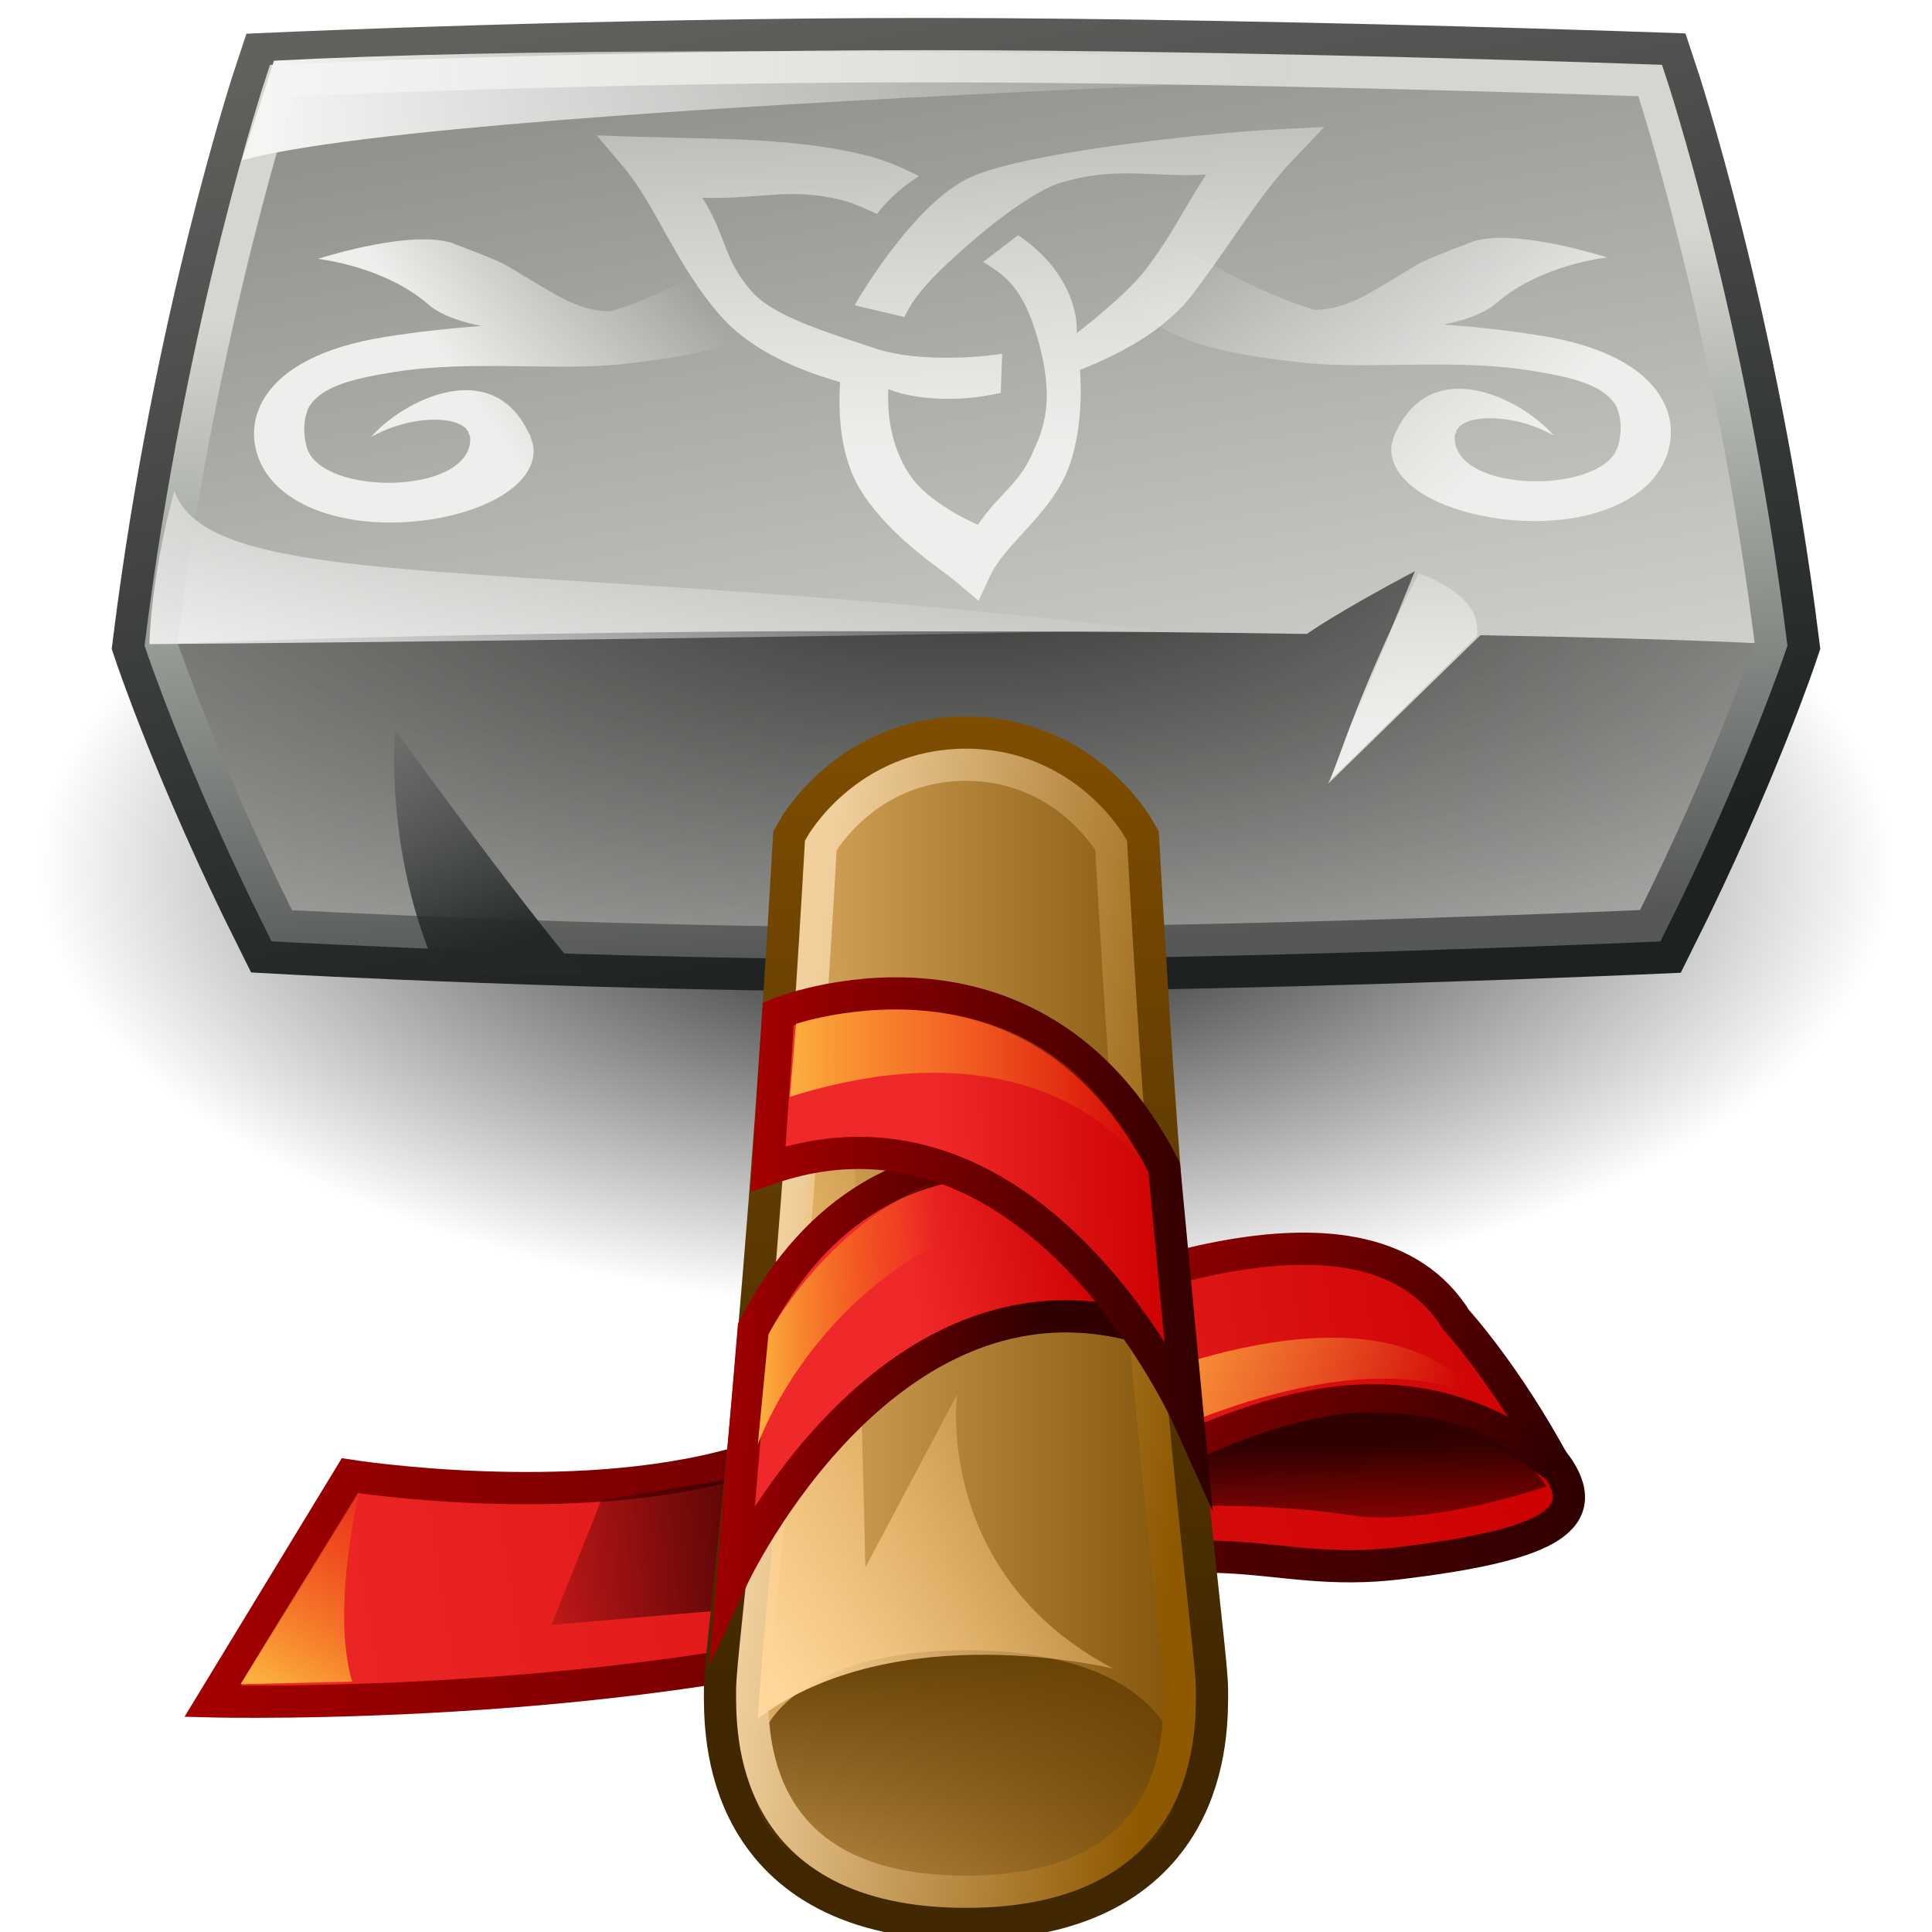 <?xml version="1.0" encoding="UTF-8" standalone="no"?>
<!-- Created with Inkscape (http://www.inkscape.org/) -->
<svg
   xmlns:dc="http://purl.org/dc/elements/1.1/"
   xmlns:cc="http://web.resource.org/cc/"
   xmlns:rdf="http://www.w3.org/1999/02/22-rdf-syntax-ns#"
   xmlns:svg="http://www.w3.org/2000/svg"
   xmlns="http://www.w3.org/2000/svg"
   xmlns:xlink="http://www.w3.org/1999/xlink"
   xmlns:sodipodi="http://inkscape.sourceforge.net/DTD/sodipodi-0.dtd"
   xmlns:inkscape="http://www.inkscape.org/namespaces/inkscape"
   width="48px"
   height="48px"
   id="svg1307"
   sodipodi:version="0.32"
   inkscape:version="0.43"
   sodipodi:docbase="/home/yh"
   sodipodi:docname="thunar_hammer.svg"
   inkscape:export-filename="thunar_hammer128x128.png"
   inkscape:export-xdpi="240"
   inkscape:export-ydpi="240">
  <defs
     id="defs1309">
    <linearGradient
       inkscape:collect="always"
       id="linearGradient3064">
      <stop
         style="stop-color:#555753;stop-opacity:1;"
         offset="0"
         id="stop3066" />
      <stop
         style="stop-color:#555753;stop-opacity:0;"
         offset="1"
         id="stop3068" />
    </linearGradient>
    <linearGradient
       inkscape:collect="always"
       id="linearGradient2998">
      <stop
         style="stop-color:#310000;stop-opacity:1;"
         offset="0"
         id="stop3000" />
      <stop
         style="stop-color:#310000;stop-opacity:0;"
         offset="1"
         id="stop3002" />
    </linearGradient>
    <linearGradient
       id="linearGradient2970">
      <stop
         style="stop-color:#fcaf3e;stop-opacity:1;"
         offset="0"
         id="stop2972" />
      <stop
         style="stop-color:#fcaf3e;stop-opacity:0;"
         offset="1"
         id="stop2974" />
    </linearGradient>
    <linearGradient
       id="linearGradient2950"
       inkscape:collect="always">
      <stop
         id="stop2952"
         offset="0"
         style="stop-color:#fcaf3e;stop-opacity:1" />
      <stop
         id="stop2954"
         offset="1"
         style="stop-color:#f57900;stop-opacity:0;" />
    </linearGradient>
    <linearGradient
       inkscape:collect="always"
       id="linearGradient2928">
      <stop
         style="stop-color:#a40000;stop-opacity:1;"
         offset="0"
         id="stop2930" />
      <stop
         style="stop-color:#300000;stop-opacity:1"
         offset="1"
         id="stop2932" />
    </linearGradient>
    <linearGradient
       inkscape:collect="always"
       id="linearGradient2908">
      <stop
         style="stop-color:#252829;stop-opacity:1;"
         offset="0"
         id="stop2910" />
      <stop
         style="stop-color:#252829;stop-opacity:0;"
         offset="1"
         id="stop2912" />
    </linearGradient>
    <linearGradient
       inkscape:collect="always"
       id="linearGradient2898">
      <stop
         style="stop-color:#f5f5f4;stop-opacity:1;"
         offset="0"
         id="stop2900" />
      <stop
         style="stop-color:#f5f5f4;stop-opacity:0;"
         offset="1"
         id="stop2902" />
    </linearGradient>
    <linearGradient
       inkscape:collect="always"
       id="linearGradient2888">
      <stop
         style="stop-color:#ffd79a;stop-opacity:1"
         offset="0"
         id="stop2890" />
      <stop
         style="stop-color:#eeb660;stop-opacity:0;"
         offset="1"
         id="stop2892" />
    </linearGradient>
    <linearGradient
       id="linearGradient2836">
      <stop
         style="stop-color:#555753;stop-opacity:1"
         offset="0"
         id="stop2838" />
      <stop
         style="stop-color:#0e1011;stop-opacity:1"
         offset="1"
         id="stop2840" />
    </linearGradient>
    <linearGradient
       inkscape:collect="always"
       id="linearGradient2806">
      <stop
         style="stop-color:#ef2929;stop-opacity:1"
         offset="0"
         id="stop2808" />
      <stop
         style="stop-color:#cc0000;stop-opacity:1"
         offset="1"
         id="stop2810" />
    </linearGradient>
    <linearGradient
       inkscape:collect="always"
       id="linearGradient2415">
      <stop
         style="stop-color:#eeeeec;stop-opacity:1;"
         offset="0"
         id="stop2417" />
      <stop
         style="stop-color:#eeeeec;stop-opacity:0;"
         offset="1"
         id="stop2419" />
    </linearGradient>
    <linearGradient
       inkscape:collect="always"
       id="linearGradient2551">
      <stop
         style="stop-color:#5f3a00;stop-opacity:1;"
         offset="0"
         id="stop2553" />
      <stop
         style="stop-color:#5f3a00;stop-opacity:0;"
         offset="1"
         id="stop2555" />
    </linearGradient>
    <linearGradient
       inkscape:collect="always"
       id="linearGradient2531">
      <stop
         style="stop-color:#f1d09e;stop-opacity:1"
         offset="0"
         id="stop2533" />
      <stop
         style="stop-color:#8f5902;stop-opacity:1"
         offset="1"
         id="stop2535" />
    </linearGradient>
    <linearGradient
       inkscape:collect="always"
       id="linearGradient2521">
      <stop
         style="stop-color:#7f4e01;stop-opacity:1"
         offset="0"
         id="stop2523" />
      <stop
         style="stop-color:#402700;stop-opacity:1"
         offset="1"
         id="stop2525" />
    </linearGradient>
    <linearGradient
       inkscape:collect="always"
       id="linearGradient2505">
      <stop
         style="stop-color:#e9b96e;stop-opacity:1;"
         offset="0"
         id="stop2507" />
      <stop
         style="stop-color:#774a01;stop-opacity:1"
         offset="1"
         id="stop2509" />
    </linearGradient>
    <linearGradient
       inkscape:collect="always"
       id="linearGradient2466">
      <stop
         style="stop-color:#eeeeec;stop-opacity:1;"
         offset="0"
         id="stop2468" />
      <stop
         style="stop-color:#eeeeec;stop-opacity:0;"
         offset="1"
         id="stop2470" />
    </linearGradient>
    <linearGradient
       inkscape:collect="always"
       id="linearGradient2440">
      <stop
         style="stop-color:#60625e;stop-opacity:1"
         offset="0"
         id="stop2442" />
      <stop
         style="stop-color:#1d2122;stop-opacity:1"
         offset="1"
         id="stop2444" />
    </linearGradient>
    <linearGradient
       inkscape:collect="always"
       id="linearGradient2432">
      <stop
         style="stop-color:#eeeeec;stop-opacity:1;"
         offset="0"
         id="stop2434" />
      <stop
         style="stop-color:#eeeeec;stop-opacity:0;"
         offset="1"
         id="stop2436" />
    </linearGradient>
    <linearGradient
       inkscape:collect="always"
       id="linearGradient2416">
      <stop
         style="stop-color:#30312f;stop-opacity:1"
         offset="0"
         id="stop2418" />
      <stop
         style="stop-color:#555753;stop-opacity:0;"
         offset="1"
         id="stop2420" />
    </linearGradient>
    <linearGradient
       inkscape:collect="always"
       id="linearGradient2404">
      <stop
         style="stop-color:#d3d7cf;stop-opacity:1;"
         offset="0"
         id="stop2406" />
      <stop
         style="stop-color:#555856;stop-opacity:1"
         offset="1"
         id="stop2408" />
    </linearGradient>
    <linearGradient
       id="linearGradient2396">
      <stop
         style="stop-color:#e1e2df;stop-opacity:1;"
         offset="0"
         id="stop2398" />
      <stop
         style="stop-color:#888a85;stop-opacity:1"
         offset="1"
         id="stop2400" />
    </linearGradient>
    <linearGradient
       inkscape:collect="always"
       xlink:href="#linearGradient2466"
       id="linearGradient2472"
       x1="19.75"
       y1="14.33"
       x2="17.125"
       y2="5.455"
       gradientUnits="userSpaceOnUse" />
    <linearGradient
       inkscape:collect="always"
       xlink:href="#linearGradient2415"
       id="linearGradient2421"
       x1="84.868"
       y1="184"
       x2="241.798"
       y2="184"
       gradientUnits="userSpaceOnUse" />
    <linearGradient
       inkscape:collect="always"
       xlink:href="#linearGradient2415"
       id="linearGradient2492"
       gradientUnits="userSpaceOnUse"
       gradientTransform="matrix(-0.995,-1.247998e-2,-5.847668e-2,0.872,48.686,0.18)"
       x1="12.255"
       y1="14.821"
       x2="20.264"
       y2="8.149" />
    <linearGradient
       inkscape:collect="always"
       xlink:href="#linearGradient2415"
       id="linearGradient2498"
       gradientUnits="userSpaceOnUse"
       x1="21.664"
       y1="-0.025"
       x2="29"
       y2="15.225"
       gradientTransform="translate(-0.176,0)" />
    <linearGradient
       inkscape:collect="always"
       xlink:href="#linearGradient2432"
       id="linearGradient2501"
       gradientUnits="userSpaceOnUse"
       x1="36.82"
       y1="18"
       x2="36.82"
       y2="11.375"
       gradientTransform="translate(-1,0)" />
    <linearGradient
       inkscape:collect="always"
       xlink:href="#linearGradient2404"
       id="linearGradient2504"
       gradientUnits="userSpaceOnUse"
       x1="18.996"
       y1="7.247"
       x2="20.007"
       y2="23.842"
       gradientTransform="translate(-1,0)" />
    <radialGradient
       inkscape:collect="always"
       xlink:href="#linearGradient2416"
       id="radialGradient2507"
       gradientUnits="userSpaceOnUse"
       gradientTransform="matrix(-2.238,2.205578e-16,-1.90858e-15,-1.01,79.939,-1.442)"
       cx="25"
       cy="-14.446"
       fx="25"
       fy="-14.446"
       r="20" />
    <linearGradient
       inkscape:collect="always"
       xlink:href="#linearGradient2396"
       id="linearGradient2510"
       gradientUnits="userSpaceOnUse"
       x1="31.117"
       y1="23.842"
       x2="26.548"
       y2="-1.775"
       gradientTransform="translate(-1,0)" />
    <linearGradient
       inkscape:collect="always"
       xlink:href="#linearGradient2440"
       id="linearGradient2513"
       gradientUnits="userSpaceOnUse"
       x1="22.675"
       y1="-1.304"
       x2="27.513"
       y2="23.544"
       gradientTransform="translate(-1,0)" />
    <linearGradient
       inkscape:collect="always"
       xlink:href="#linearGradient2521"
       id="linearGradient2522"
       gradientUnits="userSpaceOnUse"
       gradientTransform="matrix(0.902,0,0,1,1.456,0)"
       x1="32.4"
       y1="17.6"
       x2="32.4"
       y2="42.369" />
    <linearGradient
       inkscape:collect="always"
       xlink:href="#linearGradient2505"
       id="linearGradient2524"
       gradientUnits="userSpaceOnUse"
       gradientTransform="matrix(0.902,0,0,1,1.456,0)"
       x1="17.6"
       y1="48.4"
       x2="32.4"
       y2="48.4" />
    <linearGradient
       inkscape:collect="always"
       xlink:href="#linearGradient2551"
       id="linearGradient2526"
       gradientUnits="userSpaceOnUse"
       x1="24"
       y1="40"
       x2="24.923"
       y2="48.45" />
    <linearGradient
       inkscape:collect="always"
       xlink:href="#linearGradient2531"
       id="linearGradient2528"
       gradientUnits="userSpaceOnUse"
       x1="19.348"
       y1="31.764"
       x2="29.712"
       y2="33" />
    <linearGradient
       inkscape:collect="always"
       xlink:href="#linearGradient2415"
       id="linearGradient2532"
       gradientUnits="userSpaceOnUse"
       gradientTransform="matrix(0.995,-1.247998e-2,5.847668e-2,0.872,-0.863,0.217)"
       x1="12.9"
       y1="12.908"
       x2="18.573"
       y2="9.713" />
    <linearGradient
       inkscape:collect="always"
       xlink:href="#linearGradient2415"
       id="linearGradient2562"
       gradientUnits="userSpaceOnUse"
       gradientTransform="matrix(0.999,-5.07831e-2,-5.38331e-2,-0.942,0.319,18.184)"
       x1="23.906"
       y1="6.047"
       x2="24.746"
       y2="21.636" />
    <linearGradient
       inkscape:collect="always"
       xlink:href="#linearGradient2806"
       id="linearGradient2812"
       x1="23.277"
       y1="32.055"
       x2="29.111"
       y2="31.967"
       gradientUnits="userSpaceOnUse" />
    <linearGradient
       inkscape:collect="always"
       xlink:href="#linearGradient2806"
       id="linearGradient2820"
       x1="22.668"
       y1="32.237"
       x2="27.389"
       y2="31.441"
       gradientUnits="userSpaceOnUse" />
    <linearGradient
       inkscape:collect="always"
       xlink:href="#linearGradient2928"
       id="linearGradient2848"
       x1="17.806"
       y1="34.004"
       x2="25.709"
       y2="34.579"
       gradientUnits="userSpaceOnUse" />
    <linearGradient
       inkscape:collect="always"
       xlink:href="#linearGradient2950"
       id="linearGradient2884"
       x1="18.827"
       y1="31.339"
       x2="23.335"
       y2="31.25"
       gradientUnits="userSpaceOnUse" />
    <linearGradient
       inkscape:collect="always"
       xlink:href="#linearGradient2888"
       id="linearGradient2894"
       x1="19.445"
       y1="42.078"
       x2="29.433"
       y2="34.035"
       gradientUnits="userSpaceOnUse" />
    <linearGradient
       inkscape:collect="always"
       xlink:href="#linearGradient2898"
       id="linearGradient2904"
       x1="4.773"
       y1="17.55"
       x2="7.867"
       y2="8.093"
       gradientUnits="userSpaceOnUse" />
    <linearGradient
       inkscape:collect="always"
       xlink:href="#linearGradient2908"
       id="linearGradient2914"
       x1="11.358"
       y1="23.826"
       x2="9.369"
       y2="17.771"
       gradientUnits="userSpaceOnUse" />
    <linearGradient
       inkscape:collect="always"
       xlink:href="#linearGradient2928"
       id="linearGradient2934"
       x1="18.681"
       y1="29.934"
       x2="29.907"
       y2="29.934"
       gradientUnits="userSpaceOnUse" />
    <linearGradient
       inkscape:collect="always"
       xlink:href="#linearGradient2950"
       id="linearGradient2948"
       x1="19.625"
       y1="27.072"
       x2="28.5"
       y2="27.072"
       gradientUnits="userSpaceOnUse" />
    <linearGradient
       inkscape:collect="always"
       xlink:href="#linearGradient2928"
       id="linearGradient2964"
       x1="30.038"
       y1="32.262"
       x2="41.213"
       y2="39.525"
       gradientUnits="userSpaceOnUse"
       gradientTransform="matrix(0.988,-0.157,0.157,0.988,-8.478,4.338)" />
    <linearGradient
       inkscape:collect="always"
       xlink:href="#linearGradient2806"
       id="linearGradient2976"
       x1="7.225"
       y1="37.761"
       x2="42.109"
       y2="37.761"
       gradientUnits="userSpaceOnUse"
       gradientTransform="matrix(0.988,-0.157,0.157,0.988,-8.478,4.338)" />
    <linearGradient
       inkscape:collect="always"
       xlink:href="#linearGradient2806"
       id="linearGradient2978"
       x1="25.413"
       y1="35.894"
       x2="41.9"
       y2="35.894"
       gradientUnits="userSpaceOnUse"
       gradientTransform="matrix(0.988,-0.157,0.157,0.988,-8.478,4.338)" />
    <linearGradient
       inkscape:collect="always"
       xlink:href="#linearGradient2928"
       id="linearGradient2986"
       x1="7.225"
       y1="37.761"
       x2="42.109"
       y2="37.761"
       gradientUnits="userSpaceOnUse"
       gradientTransform="matrix(0.988,-0.157,0.157,0.988,-8.478,4.338)" />
    <linearGradient
       inkscape:collect="always"
       xlink:href="#linearGradient2998"
       id="linearGradient3004"
       x1="36.125"
       y1="37.699"
       x2="35.656"
       y2="41.324"
       gradientUnits="userSpaceOnUse"
       gradientTransform="matrix(0.988,-0.157,0.157,0.988,-8.478,4.338)" />
    <linearGradient
       inkscape:collect="always"
       xlink:href="#linearGradient2998"
       id="linearGradient3014"
       x1="20.375"
       y1="38.406"
       x2="11.562"
       y2="37.719"
       gradientUnits="userSpaceOnUse"
       gradientTransform="matrix(0.988,-0.157,0.157,0.988,-5.65,3.896)" />
    <linearGradient
       inkscape:collect="always"
       xlink:href="#linearGradient2970"
       id="linearGradient3032"
       x1="32.878"
       y1="31.905"
       x2="39.863"
       y2="36.03"
       gradientUnits="userSpaceOnUse"
       gradientTransform="matrix(0.988,-0.157,0.157,0.988,-8.478,4.338)" />
    <linearGradient
       inkscape:collect="always"
       xlink:href="#linearGradient2950"
       id="linearGradient3042"
       x1="9.375"
       y1="39.688"
       x2="13.312"
       y2="35"
       gradientUnits="userSpaceOnUse"
       gradientTransform="matrix(0.988,-0.157,0.157,0.988,-8.478,4.338)" />
    <linearGradient
       inkscape:collect="always"
       xlink:href="#linearGradient2898"
       id="linearGradient3052"
       x1="6.541"
       y1="2.197"
       x2="32.085"
       y2="2.197"
       gradientUnits="userSpaceOnUse" />
    <radialGradient
       inkscape:collect="always"
       xlink:href="#linearGradient3064"
       id="radialGradient3070"
       cx="23.6"
       cy="27.317"
       fx="23.6"
       fy="27.317"
       r="19.18"
       gradientTransform="matrix(1,0,0,0.728,0,7.427)"
       gradientUnits="userSpaceOnUse" />
    <radialGradient
       inkscape:collect="always"
       xlink:href="#linearGradient4750"
       id="radialGradient1552"
       gradientUnits="userSpaceOnUse"
       gradientTransform="scale(1.037,0.964)"
       cx="18.634"
       cy="17.486"
       fx="18.934"
       fy="17.81"
       r="40.693" />
    <radialGradient
       inkscape:collect="always"
       xlink:href="#linearGradient4750"
       id="radialGradient1544"
       gradientUnits="userSpaceOnUse"
       gradientTransform="scale(1.037,0.964)"
       cx="18.634"
       cy="17.486"
       fx="18.934"
       fy="17.81"
       r="40.693" />
    <radialGradient
       inkscape:collect="always"
       xlink:href="#linearGradient4750"
       id="radialGradient1542"
       gradientUnits="userSpaceOnUse"
       gradientTransform="scale(1.037,0.964)"
       cx="18.634"
       cy="17.486"
       fx="18.934"
       fy="17.81"
       r="40.693" />
    <radialGradient
       inkscape:collect="always"
       xlink:href="#linearGradient4750"
       id="radialGradient1540"
       gradientUnits="userSpaceOnUse"
       gradientTransform="scale(1.037,0.964)"
       cx="18.634"
       cy="17.486"
       fx="18.934"
       fy="17.81"
       r="40.693" />
    <radialGradient
       inkscape:collect="always"
       xlink:href="#linearGradient4750"
       id="radialGradient1538"
       gradientUnits="userSpaceOnUse"
       gradientTransform="scale(1.037,0.964)"
       cx="18.634"
       cy="17.486"
       fx="18.934"
       fy="17.81"
       r="40.693" />
    <radialGradient
       inkscape:collect="always"
       xlink:href="#linearGradient4750"
       id="radialGradient1536"
       gradientUnits="userSpaceOnUse"
       gradientTransform="scale(1.037,0.964)"
       cx="18.634"
       cy="17.486"
       fx="18.934"
       fy="17.81"
       r="40.693" />
    <radialGradient
       inkscape:collect="always"
       xlink:href="#linearGradient4750"
       id="radialGradient1534"
       gradientUnits="userSpaceOnUse"
       gradientTransform="scale(1.037,0.964)"
       cx="18.634"
       cy="17.486"
       fx="18.934"
       fy="17.81"
       r="40.693" />
    <radialGradient
       inkscape:collect="always"
       xlink:href="#linearGradient4750"
       id="radialGradient1532"
       gradientUnits="userSpaceOnUse"
       gradientTransform="scale(1.037,0.964)"
       cx="18.634"
       cy="17.486"
       fx="18.934"
       fy="17.81"
       r="40.693" />
    <radialGradient
       inkscape:collect="always"
       xlink:href="#linearGradient4750"
       id="radialGradient1530"
       gradientUnits="userSpaceOnUse"
       gradientTransform="scale(1.037,0.964)"
       cx="18.634"
       cy="17.486"
       fx="18.934"
       fy="17.81"
       r="40.693" />
    <radialGradient
       inkscape:collect="always"
       xlink:href="#linearGradient4750"
       id="radialGradient1528"
       gradientUnits="userSpaceOnUse"
       gradientTransform="scale(1.037,0.964)"
       cx="18.634"
       cy="17.486"
       fx="18.934"
       fy="17.81"
       r="40.693" />
    <radialGradient
       inkscape:collect="always"
       xlink:href="#linearGradient4750"
       id="radialGradient1526"
       gradientUnits="userSpaceOnUse"
       gradientTransform="scale(1.037,0.964)"
       cx="18.634"
       cy="17.486"
       fx="18.934"
       fy="17.81"
       r="40.693" />
    <radialGradient
       inkscape:collect="always"
       xlink:href="#linearGradient4750"
       id="radialGradient1524"
       gradientUnits="userSpaceOnUse"
       gradientTransform="scale(1.037,0.964)"
       cx="18.634"
       cy="17.486"
       fx="18.934"
       fy="17.81"
       r="40.693" />
    <radialGradient
       inkscape:collect="always"
       xlink:href="#linearGradient4750"
       id="radialGradient1516"
       gradientUnits="userSpaceOnUse"
       gradientTransform="scale(1.037,0.964)"
       cx="18.634"
       cy="17.486"
       fx="18.934"
       fy="17.81"
       r="40.693" />
    <radialGradient
       inkscape:collect="always"
       xlink:href="#linearGradient4750"
       id="radialGradient1508"
       gradientUnits="userSpaceOnUse"
       gradientTransform="scale(1.037,0.964)"
       cx="18.634"
       cy="17.486"
       fx="18.934"
       fy="17.81"
       r="40.693" />
    <radialGradient
       inkscape:collect="always"
       xlink:href="#linearGradient4750"
       id="radialGradient1500"
       gradientUnits="userSpaceOnUse"
       gradientTransform="scale(1.037,0.964)"
       cx="18.634"
       cy="17.486"
       fx="18.934"
       fy="17.81"
       r="40.693" />
    <radialGradient
       inkscape:collect="always"
       xlink:href="#linearGradient4750"
       id="radialGradient1492"
       gradientUnits="userSpaceOnUse"
       gradientTransform="scale(1.037,0.964)"
       cx="18.634"
       cy="17.486"
       fx="18.934"
       fy="17.81"
       r="40.693" />
    <radialGradient
       inkscape:collect="always"
       xlink:href="#linearGradient4750"
       id="radialGradient1484"
       gradientUnits="userSpaceOnUse"
       gradientTransform="scale(1.037,0.964)"
       cx="18.634"
       cy="17.486"
       fx="18.934"
       fy="17.81"
       r="40.693" />
    <radialGradient
       inkscape:collect="always"
       xlink:href="#linearGradient4750"
       id="radialGradient1476"
       gradientUnits="userSpaceOnUse"
       gradientTransform="scale(1.037,0.964)"
       cx="18.634"
       cy="17.486"
       fx="18.934"
       fy="17.81"
       r="40.693" />
    <radialGradient
       inkscape:collect="always"
       xlink:href="#linearGradient4750"
       id="radialGradient1468"
       gradientUnits="userSpaceOnUse"
       gradientTransform="scale(1.037,0.964)"
       cx="18.634"
       cy="17.486"
       fx="18.934"
       fy="17.81"
       r="40.693" />
    <radialGradient
       gradientUnits="userSpaceOnUse"
       r="40.693"
       fy="17.81"
       fx="18.934"
       cy="17.486"
       cx="18.634"
       gradientTransform="scale(1.037,0.964)"
       id="radialGradient4756"
       xlink:href="#linearGradient4750"
       inkscape:collect="always" />
    <radialGradient
       gradientUnits="userSpaceOnUse"
       r="32.665"
       fy="10.476"
       fx="11.827"
       cy="10.476"
       cx="11.827"
       gradientTransform="scale(1.18,0.848)"
       id="radialGradient4356"
       xlink:href="#linearGradient4350"
       inkscape:collect="always" />
    <radialGradient
       gradientUnits="userSpaceOnUse"
       r="43.527"
       fy="12.142"
       fx="15.601"
       cy="12.142"
       cx="15.601"
       gradientTransform="scale(1,1)"
       id="radialGradient4132"
       xlink:href="#linearGradient4126"
       inkscape:collect="always" />
    <radialGradient
       gradientUnits="userSpaceOnUse"
       r="12.289"
       fy="63.965"
       fx="15.116"
       cy="63.965"
       cx="15.116"
       gradientTransform="scale(1.644,0.608)"
       id="radialGradient4120"
       xlink:href="#linearGradient4114"
       inkscape:collect="always" />
    <radialGradient
       gradientUnits="userSpaceOnUse"
       r="29.993"
       fy="15.716"
       fx="18.248"
       cy="15.716"
       cx="18.248"
       gradientTransform="scale(1,1)"
       id="radialGradient3968"
       xlink:href="#linearGradient3962"
       inkscape:collect="always" />
    <linearGradient
       id="linearGradient3962">
      <stop
         id="stop3964"
         offset="0"
         style="stop-color:#d3e9ff;stop-opacity:1;" />
      <stop
         id="stop4134"
         offset="0.155"
         style="stop-color:#d3e9ff;stop-opacity:1;" />
      <stop
         id="stop4346"
         offset="0.75"
         style="stop-color:#4074ae;stop-opacity:1;" />
      <stop
         id="stop3966"
         offset="1"
         style="stop-color:#36486c;stop-opacity:1;" />
    </linearGradient>
    <linearGradient
       id="linearGradient4114"
       inkscape:collect="always">
      <stop
         id="stop4116"
         offset="0"
         style="stop-color:#000000;stop-opacity:1;" />
      <stop
         id="stop4118"
         offset="1"
         style="stop-color:#000000;stop-opacity:0;" />
    </linearGradient>
    <linearGradient
       id="linearGradient4126">
      <stop
         id="stop4128"
         offset="0"
         style="stop-color:#ffffff;stop-opacity:1;" />
      <stop
         id="stop4130"
         offset="1"
         style="stop-color:#ffffff;stop-opacity:0.165;" />
    </linearGradient>
    <linearGradient
       id="linearGradient4350"
       inkscape:collect="always">
      <stop
         id="stop4352"
         offset="0"
         style="stop-color:#ffffff;stop-opacity:1;" />
      <stop
         id="stop4354"
         offset="1"
         style="stop-color:#ffffff;stop-opacity:0;" />
    </linearGradient>
    <linearGradient
       id="linearGradient4750">
      <stop
         id="stop4752"
         offset="0"
         style="stop-color:#ffffff;stop-opacity:1;" />
      <stop
         id="stop4758"
         offset="0.379"
         style="stop-color:#fefefe;stop-opacity:1;" />
      <stop
         id="stop4754"
         offset="1"
         style="stop-color:#1d1d1d;stop-opacity:1;" />
    </linearGradient>
    <radialGradient
       inkscape:collect="always"
       xlink:href="#linearGradient4126"
       id="radialGradient3664"
       gradientUnits="userSpaceOnUse"
       gradientTransform="matrix(1,0,0,1,-95.207,-6.486)"
       cx="15.601"
       cy="12.142"
       fx="15.601"
       fy="12.142"
       r="43.527" />
    <radialGradient
       inkscape:collect="always"
       xlink:href="#linearGradient3962"
       id="radialGradient3750"
       gradientUnits="userSpaceOnUse"
       gradientTransform="matrix(1,0,0,1,-95.207,-6.486)"
       cx="18.248"
       cy="15.716"
       fx="18.248"
       fy="15.716"
       r="29.993" />
    <radialGradient
       inkscape:collect="always"
       xlink:href="#linearGradient4750"
       id="radialGradient3753"
       gradientUnits="userSpaceOnUse"
       gradientTransform="scale(1.037,0.964)"
       cx="18.634"
       cy="17.486"
       fx="18.934"
       fy="17.81"
       r="40.693" />
    <radialGradient
       inkscape:collect="always"
       xlink:href="#linearGradient4750"
       id="radialGradient3755"
       gradientUnits="userSpaceOnUse"
       gradientTransform="scale(1.037,0.964)"
       cx="18.634"
       cy="17.486"
       fx="18.934"
       fy="17.81"
       r="40.693" />
    <radialGradient
       inkscape:collect="always"
       xlink:href="#linearGradient4750"
       id="radialGradient3757"
       gradientUnits="userSpaceOnUse"
       gradientTransform="scale(1.037,0.964)"
       cx="18.634"
       cy="17.486"
       fx="18.934"
       fy="17.81"
       r="40.693" />
    <radialGradient
       inkscape:collect="always"
       xlink:href="#linearGradient4750"
       id="radialGradient3759"
       gradientUnits="userSpaceOnUse"
       gradientTransform="scale(1.037,0.964)"
       cx="18.634"
       cy="17.486"
       fx="18.934"
       fy="17.81"
       r="40.693" />
    <radialGradient
       inkscape:collect="always"
       xlink:href="#linearGradient4750"
       id="radialGradient3761"
       gradientUnits="userSpaceOnUse"
       gradientTransform="scale(1.037,0.964)"
       cx="18.634"
       cy="17.486"
       fx="18.934"
       fy="17.81"
       r="40.693" />
    <radialGradient
       inkscape:collect="always"
       xlink:href="#linearGradient4750"
       id="radialGradient3763"
       gradientUnits="userSpaceOnUse"
       gradientTransform="scale(1.037,0.964)"
       cx="18.634"
       cy="17.486"
       fx="18.934"
       fy="17.81"
       r="40.693" />
    <radialGradient
       inkscape:collect="always"
       xlink:href="#linearGradient4750"
       id="radialGradient3765"
       gradientUnits="userSpaceOnUse"
       gradientTransform="scale(1.037,0.964)"
       cx="18.634"
       cy="17.486"
       fx="18.934"
       fy="17.81"
       r="40.693" />
    <radialGradient
       inkscape:collect="always"
       xlink:href="#linearGradient4750"
       id="radialGradient3767"
       gradientUnits="userSpaceOnUse"
       gradientTransform="scale(1.037,0.964)"
       cx="18.634"
       cy="17.486"
       fx="18.934"
       fy="17.81"
       r="40.693" />
    <radialGradient
       inkscape:collect="always"
       xlink:href="#linearGradient4750"
       id="radialGradient3769"
       gradientUnits="userSpaceOnUse"
       gradientTransform="scale(1.037,0.964)"
       cx="18.634"
       cy="17.486"
       fx="18.934"
       fy="17.81"
       r="40.693" />
    <radialGradient
       inkscape:collect="always"
       xlink:href="#linearGradient4750"
       id="radialGradient3771"
       gradientUnits="userSpaceOnUse"
       gradientTransform="scale(1.037,0.964)"
       cx="18.634"
       cy="17.486"
       fx="18.934"
       fy="17.81"
       r="40.693" />
    <radialGradient
       inkscape:collect="always"
       xlink:href="#linearGradient4750"
       id="radialGradient3773"
       gradientUnits="userSpaceOnUse"
       gradientTransform="scale(1.037,0.964)"
       cx="18.634"
       cy="17.486"
       fx="18.934"
       fy="17.81"
       r="40.693" />
    <radialGradient
       inkscape:collect="always"
       xlink:href="#linearGradient4750"
       id="radialGradient3775"
       gradientUnits="userSpaceOnUse"
       gradientTransform="scale(1.037,0.964)"
       cx="18.634"
       cy="17.486"
       fx="18.934"
       fy="17.81"
       r="40.693" />
    <radialGradient
       inkscape:collect="always"
       xlink:href="#linearGradient4750"
       id="radialGradient3777"
       gradientUnits="userSpaceOnUse"
       gradientTransform="scale(1.037,0.964)"
       cx="18.634"
       cy="17.486"
       fx="18.934"
       fy="17.81"
       r="40.693" />
    <radialGradient
       inkscape:collect="always"
       xlink:href="#linearGradient4750"
       id="radialGradient3779"
       gradientUnits="userSpaceOnUse"
       gradientTransform="scale(1.037,0.964)"
       cx="18.634"
       cy="17.486"
       fx="18.934"
       fy="17.81"
       r="40.693" />
    <radialGradient
       inkscape:collect="always"
       xlink:href="#linearGradient4114"
       id="radialGradient3861"
       gradientUnits="userSpaceOnUse"
       gradientTransform="scale(1.644,0.608)"
       cx="15.116"
       cy="63.965"
       fx="15.116"
       fy="63.965"
       r="12.289" />
  </defs>
  <sodipodi:namedview
     id="base"
     pagecolor="#ffffff"
     bordercolor="#666666"
     borderopacity="1.0"
     inkscape:pageopacity="0.0"
     inkscape:pageshadow="2"
     inkscape:zoom="8"
     inkscape:cx="27.652521"
     inkscape:cy="27.682267"
     inkscape:current-layer="layer1"
     showgrid="false"
     inkscape:grid-bbox="true"
     inkscape:document-units="px"
     gridtolerance="0.5px"
     inkscape:grid-points="true"
     inkscape:window-width="1014"
     inkscape:window-height="688"
     inkscape:window-x="0"
     inkscape:window-y="49" />
  <g
     id="layer1"
     inkscape:label="Layer 1"
     inkscape:groupmode="layer">
    <path
       sodipodi:type="arc"
       style="fill:url(#radialGradient3861);fill-opacity:1;stroke:none;stroke-opacity:1"
       id="path4112"
       sodipodi:cx="24.849752"
       sodipodi:cy="38.908627"
       sodipodi:rx="20.203051"
       sodipodi:ry="7.4751287"
       d="M 45.053 38.909 A 20.203 7.475 0 1 1  4.647,38.909 A 20.203 7.475 0 1 1  45.053 38.909 z"
       transform="matrix(1.14,0,0,1.48,-4.329,-36.031)" />
    <path
       style="opacity:1;fill:url(#linearGradient2976);fill-opacity:1;fill-rule:evenodd;stroke:url(#linearGradient2986);stroke-width:0.8;stroke-linecap:butt;stroke-linejoin:miter;stroke-miterlimit:10;stroke-dasharray:none;stroke-dashoffset:0;stroke-opacity:1"
       d="M 8.695,36.664 C 8.695,36.664 14.161,37.526 18.28,36.363 C 22.398,35.201 35.984,32.761 35.984,32.761 L 38.731,36.5 C 39.574,37.821 38.275,38.408 34.799,38.835 C 31.323,39.262 30.324,37.7 24.534,39.801 C 16.914,42.566 5.285,42.27 5.285,42.27 L 8.695,36.664 z "
       id="path2968"
       sodipodi:nodetypes="csccsscc" />
    <path
       style="opacity:1;fill:url(#linearGradient3014);fill-opacity:1;fill-rule:evenodd;stroke:none;stroke-width:0.8;stroke-linecap:butt;stroke-linejoin:miter;stroke-miterlimit:4;stroke-dasharray:none;stroke-dashoffset:0;stroke-opacity:1"
       d="M 14.938,37.269 L 13.703,40.368 L 17.739,40.024 L 18.003,36.772 L 14.938,37.269 z "
       id="path3006"
       sodipodi:nodetypes="ccccc" />
    <path
       style="opacity:1;fill:url(#linearGradient2978);fill-opacity:1;fill-rule:evenodd;stroke:url(#linearGradient2964);stroke-width:0.8;stroke-linecap:butt;stroke-linejoin:miter;stroke-miterlimit:4;stroke-dasharray:none;stroke-dashoffset:0;stroke-opacity:1"
       d="M 23.936,33.414 C 27.369,31.918 33.964,29.222 36.179,32.793 C 36.179,32.793 37.422,34.145 38.659,36.448 C 33.285,32.209 28.091,37.245 23.157,38.854 L 23.936,33.414 z "
       id="path2956"
       sodipodi:nodetypes="ccccc" />
    <path
       sodipodi:nodetypes="csscccsccc"
       id="path2190"
       d="M 7,2 C 7,2 15,1.646 23,1.646 C 25.324,1.646 27.817,1.676 30.184,1.719 C 35.966,1.822 41,2 41,2 C 41,2 43,8 44,16 C 44,16 43,19 41,23 C 41,23 31,23.442 23,23.442 C 15,23.442 7,23 7,23 C 5,19 4,16 4,16 C 5,8 7,2 7,2 z "
       style="fill:none;fill-opacity:1;fill-rule:evenodd;stroke:url(#linearGradient2513);stroke-width:2.4;stroke-linecap:butt;stroke-linejoin:miter;stroke-miterlimit:100;stroke-dasharray:none;stroke-dashoffset:0;stroke-opacity:1" />
    <path
       style="fill:url(#linearGradient2510);fill-opacity:1;fill-rule:evenodd;stroke:none;stroke-width:0.8;stroke-linecap:butt;stroke-linejoin:miter;stroke-miterlimit:100;stroke-dasharray:none;stroke-dashoffset:0;stroke-opacity:1"
       d="M 7,2 C 7,2 15,1.646 23,1.646 C 31,1.646 41,2 41,2 C 41,2 43,8 44,16 C 44,16 43,19 41,23 C 41,23 31,23.442 23,23.442 C 15,23.442 7,23 7,23 C 5,19 4,16 4,16 C 5,8 7,2 7,2 z "
       id="path1315"
       sodipodi:nodetypes="cscccsccc" />
    <path
       style="fill:url(#radialGradient2507);fill-opacity:1;fill-rule:evenodd;stroke:none;stroke-width:2.4;stroke-linecap:butt;stroke-linejoin:miter;stroke-miterlimit:100;stroke-dasharray:none;stroke-dashoffset:0;stroke-opacity:1"
       d="M 18.531,15.688 C 9.354,15.76 4,16 4,16 L 7,23 C 7,23 23.853,23.619 41,23 L 44,16 C 44,16 42.05,15.877 36.781,15.781 L 33,19.469 L 35.153,14.19 C 33.153,15.252 32.47,15.75 32.47,15.75 C 29.667,15.708 27.795,15.688 24,15.688 C 22.047,15.688 20.231,15.674 18.531,15.688 z "
       id="path2414"
       sodipodi:nodetypes="cccccccccsc" />
    <path
       sodipodi:nodetypes="cscccsccc"
       id="path2412"
       d="M 7,2 C 7,2 15,1.646 23,1.646 C 31,1.646 41,2 41,2 C 41,2 43,8 44,16 C 44,16 43,19 41,23 C 41,23 31,23.442 23,23.442 C 15,23.442 7,23 7,23 C 5,19 4,16 4,16 C 5,8 7,2 7,2 z "
       style="fill:none;fill-opacity:1;fill-rule:evenodd;stroke:url(#linearGradient2504);stroke-width:0.8;stroke-linecap:butt;stroke-linejoin:miter;stroke-miterlimit:100;stroke-dasharray:none;stroke-dashoffset:0;stroke-opacity:1" />
    <path
       style="opacity:1;fill:url(#linearGradient3004);fill-opacity:1;fill-rule:evenodd;stroke:none;stroke-width:0.8;stroke-linecap:butt;stroke-linejoin:miter;stroke-miterlimit:4;stroke-dasharray:none;stroke-dashoffset:0;stroke-opacity:1"
       d="M 27.308,37.497 C 27.308,37.497 30.785,37.218 33.534,37.644 C 35.497,37.949 38.42,36.929 38.42,36.929 C 38.42,36.929 37.447,35.097 34.076,35.09 C 31.117,35.083 27.38,37.549 27.308,37.497 z "
       id="path2988"
       sodipodi:nodetypes="cscsc" />
    <path
       style="opacity:1;fill:url(#linearGradient3032);fill-opacity:1;fill-rule:evenodd;stroke:none;stroke-width:0.8;stroke-linecap:butt;stroke-linejoin:miter;stroke-miterlimit:4;stroke-dasharray:none;stroke-dashoffset:0;stroke-opacity:1"
       d="M 27.627,34.546 L 28.321,35.894 C 28.321,35.894 33.549,33.17 36.729,34.734 C 34.218,31.475 27.627,34.546 27.627,34.546 z "
       id="path3016"
       sodipodi:nodetypes="cccc" />
    <g
       id="g2515">
      <path
         style="opacity:1;fill:none;fill-opacity:1;fill-rule:evenodd;stroke:url(#linearGradient2522);stroke-width:2.4;stroke-linecap:butt;stroke-linejoin:miter;stroke-miterlimit:100;stroke-dasharray:none;stroke-dashoffset:0;stroke-opacity:1"
         d="M 20.393,21 C 20.393,21 21.52,19 24,19 C 26.48,19 27.607,21 27.607,21 C 28.396,35.125 29.312,41 29.312,42 C 29.312,43 29.411,47 24,47 C 18.589,47 18.688,43 18.688,42 C 18.688,41 19.604,34.75 20.393,21 z "
         id="path2529"
         sodipodi:nodetypes="czcszsc" />
      <path
         sodipodi:nodetypes="czcszsc"
         id="path2495"
         d="M 20.393,21 C 20.393,21 21.52,19 24,19 C 26.48,19 27.607,21 27.607,21 C 28.396,35.125 29.312,41 29.312,42 C 29.312,43 29.411,47 24,47 C 18.589,47 18.688,43 18.688,42 C 18.688,41 19.604,34.75 20.393,21 z "
         style="opacity:1;fill:url(#linearGradient2524);fill-opacity:1;fill-rule:evenodd;stroke:none;stroke-width:0.8;stroke-linecap:butt;stroke-linejoin:miter;stroke-miterlimit:100;stroke-dasharray:none;stroke-dashoffset:0;stroke-opacity:1" />
      <path
         sodipodi:nodetypes="czcsc"
         id="path2541"
         d="M 19,43 C 19,43 19.75,41 24,41 C 28.25,41 29,43 29,43 C 29,43 31,47 24,47 C 17,47 19,43 19,43 z "
         style="opacity:1;fill:url(#linearGradient2526);fill-opacity:1;fill-rule:evenodd;stroke:none;stroke-width:2.4;stroke-linecap:butt;stroke-linejoin:miter;stroke-miterlimit:100;stroke-dasharray:none;stroke-dashoffset:0;stroke-opacity:1" />
      <path
         style="opacity:1;fill:none;fill-opacity:1;fill-rule:evenodd;stroke:url(#linearGradient2528);stroke-width:0.8;stroke-linecap:butt;stroke-linejoin:miter;stroke-miterlimit:100;stroke-dasharray:none;stroke-dashoffset:0;stroke-opacity:1"
         d="M 20.393,21 C 20.393,21 21.52,19 24,19 C 26.48,19 27.607,21 27.607,21 C 28.396,35.125 29.312,41 29.312,42 C 29.312,43 29.411,47 24,47 C 18.589,47 18.688,43 18.688,42 C 18.688,41 19.604,34.75 20.393,21 z "
         id="path2539"
         sodipodi:nodetypes="czcszsc" />
    </g>
    <path
       style="fill:url(#linearGradient2501);fill-opacity:1;fill-rule:evenodd;stroke:none;stroke-width:2.4;stroke-linecap:butt;stroke-linejoin:miter;stroke-miterlimit:100;stroke-dasharray:none;stroke-dashoffset:0;stroke-opacity:1"
       d="M 33.062,19.375 C 33.062,19.375 34,16.562 35.25,14.25 C 35.25,14.25 36.875,14.75 36.688,15.812 L 33.062,19.375 z "
       id="path2430"
       sodipodi:nodetypes="cccc" />
    <path
       style="fill:url(#linearGradient2562);fill-opacity:1;fill-rule:evenodd;stroke:none;stroke-width:0.4;stroke-linecap:butt;stroke-linejoin:miter;stroke-opacity:1;stroke-miterlimit:4;stroke-dasharray:none"
       d="M 24.312,14.927 L 23.786,14.482 C 23.322,14.088 22.193,13.402 21.438,12.269 C 20.962,11.554 20.803,10.58 20.872,9.493 C 19.595,9.132 18.558,8.595 17.899,7.843 C 16.794,6.584 16.299,5.11 15.497,4.157 L 14.826,3.365 L 15.892,3.399 C 17.706,3.458 19.666,3.408 21.489,3.852 C 21.962,3.968 22.397,4.153 22.833,4.374 C 22.314,4.707 21.992,5.046 21.791,5.313 C 21.787,5.318 21.234,5.048 20.927,4.973 C 19.591,4.647 18.954,4.954 17.45,4.914 C 18.058,5.875 17.956,6.42 18.678,7.243 C 19.226,7.867 20.547,8.255 21.732,8.652 C 22.916,9.05 24.678,8.835 24.9,8.786 L 24.862,9.762 C 24.568,9.829 24.237,9.883 23.869,9.901 C 22.765,9.958 22.144,9.7 22.071,9.668 C 22.029,10.509 22.225,11.234 22.6,11.796 C 23.068,12.499 24.165,12.982 24.298,13.038 C 24.825,12.251 25.309,12.056 25.666,11.227 C 25.882,10.725 26.284,9.97 25.711,8.184 C 25.354,7.071 24.895,6.801 24.426,6.508 L 25.295,5.843 C 25.576,6.031 25.895,6.298 26.154,6.626 C 26.802,7.451 26.757,8.191 26.749,8.279 C 26.749,8.279 27.971,7.347 28.473,6.686 C 29.124,5.827 29.362,5.268 29.966,4.336 C 28.626,4.418 27.753,4.111 26.317,4.551 C 25.928,4.671 25.119,5.16 24.157,5.991 C 23.196,6.822 22.719,7.335 22.47,7.876 L 21.233,7.585 C 21.247,7.551 22.677,5.056 24.111,4.404 C 25.545,3.753 30.188,3.292 31.686,3.216 L 32.903,3.154 L 32.106,3.991 C 31.272,4.867 30.633,5.99 29.635,7.305 C 29.04,8.09 28.061,8.706 26.832,9.19 C 26.832,9.19 26.962,10.578 26.535,11.655 C 26.078,12.81 24.97,13.499 24.591,14.323 L 24.312,14.927 z "
       id="path1540"
       sodipodi:nodetypes="ccscscccscsscssccscscssccscscszscccccscscc" />
    <path
       id="path2461"
       d="M 26.619,3.884 C 27.894,5.518 31.074,7.245 32.65,7.695 C 32.678,7.702 32.717,7.689 32.744,7.696 C 32.75,7.695 32.768,7.696 32.775,7.696 C 33.173,7.673 33.585,7.535 34.081,7.249 C 35.534,6.41 34.943,6.634 36.529,6.026 C 36.545,6.019 36.575,6.005 36.593,5.999 C 37.588,5.686 39.579,6.288 39.928,6.395 C 39.59,6.437 38.166,6.668 37.174,7.533 C 37.168,7.539 37.148,7.555 37.142,7.56 C 37.135,7.565 37.115,7.582 37.109,7.587 C 36.819,7.805 36.373,7.963 35.863,8.062 C 36.632,8.118 37.433,8.203 38.272,8.338 C 39.838,8.588 40.807,9.132 41.252,9.847 C 41.698,10.562 41.551,11.437 40.951,12.024 C 39.208,13.729 34.547,12.854 34.566,11.154 C 34.567,11.125 34.57,11.074 34.573,11.045 C 34.579,11.008 34.604,10.946 34.614,10.909 C 34.625,10.871 34.638,10.811 34.654,10.773 C 34.66,10.758 34.681,10.734 34.689,10.719 C 35.614,8.765 37.855,9.943 38.603,10.823 C 37.799,10.351 36.678,10.26 36.286,10.575 C 36.278,10.582 36.26,10.596 36.253,10.602 C 36.243,10.612 36.226,10.645 36.218,10.656 C 36.215,10.66 36.187,10.679 36.185,10.683 C 36.183,10.687 36.185,10.706 36.183,10.71 C 36.181,10.715 36.183,10.733 36.181,10.738 C 36.177,10.751 36.15,10.778 36.147,10.792 C 36.146,10.796 36.146,10.814 36.145,10.819 C 36.144,10.824 36.143,10.841 36.143,10.846 C 36.143,10.851 36.141,10.868 36.141,10.873 C 36.14,12.278 39.885,12.296 40.206,11.061 C 40.284,10.761 40.279,10.503 40.226,10.298 C 40.22,10.276 40.208,10.236 40.2,10.216 C 40.193,10.195 40.184,10.153 40.175,10.133 C 40.169,10.121 40.154,10.091 40.147,10.079 C 39.832,9.541 38.983,9.36 38.027,9.207 C 36.068,8.893 33.975,9.2 32.252,8.998 C 29.644,8.693 28.492,8.333 27.065,6.507 L 26.619,3.884 z "
       style="fill:url(#linearGradient2492);fill-opacity:1;fill-rule:evenodd;stroke:none;stroke-width:0.4;stroke-linecap:butt;stroke-linejoin:miter;stroke-opacity:1;stroke-miterlimit:4;stroke-dasharray:none" />
    <path
       style="fill:url(#linearGradient2532);fill-opacity:1;fill-rule:evenodd;stroke:none;stroke-width:0.4;stroke-linecap:butt;stroke-linejoin:miter;stroke-opacity:1;stroke-miterlimit:4;stroke-dasharray:none"
       d="M 21.205,3.92 C 19.929,5.554 16.749,7.282 15.173,7.731 C 15.145,7.739 15.106,7.725 15.079,7.732 C 15.073,7.732 15.055,7.733 15.048,7.732 C 14.651,7.71 14.238,7.572 13.742,7.285 C 12.29,6.447 12.88,6.67 11.295,6.062 C 11.278,6.056 11.248,6.041 11.231,6.035 C 10.235,5.723 8.244,6.324 7.896,6.432 C 8.233,6.474 9.657,6.704 10.649,7.569 C 10.655,7.575 10.675,7.591 10.682,7.596 C 10.688,7.602 10.708,7.618 10.715,7.623 C 11.005,7.841 11.45,8 11.96,8.098 C 11.191,8.155 10.39,8.24 9.551,8.374 C 7.985,8.625 7.017,9.169 6.571,9.883 C 6.125,10.598 6.272,11.473 6.873,12.061 C 8.615,13.765 13.276,12.891 13.257,11.19 C 13.256,11.161 13.254,11.11 13.25,11.081 C 13.244,11.044 13.22,10.983 13.21,10.945 C 13.199,10.907 13.185,10.848 13.169,10.809 C 13.163,10.794 13.142,10.771 13.135,10.755 C 12.21,8.801 9.968,9.979 9.22,10.859 C 10.024,10.387 11.145,10.297 11.538,10.612 C 11.545,10.618 11.564,10.632 11.571,10.639 C 11.58,10.649 11.597,10.682 11.605,10.693 C 11.608,10.697 11.636,10.716 11.638,10.72 C 11.64,10.724 11.638,10.743 11.64,10.747 C 11.642,10.751 11.64,10.77 11.642,10.774 C 11.647,10.787 11.673,10.815 11.677,10.828 C 11.677,10.833 11.678,10.851 11.678,10.855 C 11.679,10.86 11.68,10.878 11.68,10.883 C 11.68,10.888 11.682,10.905 11.682,10.91 C 11.683,12.315 7.939,12.333 7.617,11.097 C 7.539,10.797 7.545,10.539 7.597,10.334 C 7.603,10.312 7.615,10.273 7.623,10.252 C 7.631,10.232 7.639,10.189 7.648,10.17 C 7.655,10.157 7.669,10.127 7.676,10.115 C 7.991,9.578 8.84,9.396 9.796,9.243 C 11.755,8.93 13.848,9.236 15.571,9.034 C 18.179,8.73 19.332,8.37 20.758,6.543 L 21.205,3.92 z "
       id="path2530" />
    <path
       sodipodi:nodetypes="csczczc"
       id="path2534"
       d="M 16.176,14.324 C 17.824,12 17.824,8 23.824,8 C 29.824,8 29.824,12 31.824,14 C 28.824,14 23.824,14 21.824,10 C 19.824,6 22.824,4 23.824,3 C 24.824,5 27.824,6 25.824,10 C 23.824,14 19.824,14 16.176,14.324 z "
       style="fill:none;fill-opacity:1;fill-rule:evenodd;stroke:url(#linearGradient2498);stroke-width:1px;stroke-linecap:butt;stroke-linejoin:miter;stroke-opacity:1;display:none"
       sodipodi:insensitive="true" />
    <path
       style="opacity:1;fill:url(#linearGradient3042);fill-opacity:1;fill-rule:evenodd;stroke:none;stroke-width:0.8;stroke-linecap:butt;stroke-linejoin:miter;stroke-miterlimit:4;stroke-dasharray:none;stroke-dashoffset:0;stroke-opacity:1"
       d="M 5.976,41.843 L 8.939,37.005 C 8.939,37.005 8.209,39.969 8.751,41.781 L 5.976,41.843 z "
       id="path3034"
       sodipodi:nodetypes="cccc" />
    <path
       style="opacity:1;fill:url(#linearGradient2894);fill-opacity:1.0;fill-rule:evenodd;stroke:none;stroke-width:0.8;stroke-linecap:butt;stroke-linejoin:miter;stroke-miterlimit:10;stroke-dasharray:none;stroke-dashoffset:0;stroke-opacity:1"
       d="M 18.827,42.697 C 22.263,40.122 27.666,41.459 27.666,41.459 C 23.197,39.116 23.776,34.653 23.776,34.653 L 21.502,38.939 L 21.036,20.688 C 21.036,20.688 19.103,38.2 18.827,42.697 z "
       id="path2886"
       sodipodi:nodetypes="cccccc" />
    <path
       sodipodi:nodetypes="ccccc"
       id="path2804"
       d="M 28.19,29.435 L 28.757,33.103 C 22.127,30.805 18.206,39.186 18.206,39.186 L 18.726,33.001 C 21.996,26.637 28.19,29.435 28.19,29.435 z "
       style="opacity:1;fill:url(#linearGradient2820);fill-opacity:1.0;fill-rule:evenodd;stroke:url(#linearGradient2848);stroke-width:0.8;stroke-linecap:butt;stroke-linejoin:miter;stroke-miterlimit:10;stroke-dasharray:none;stroke-dashoffset:0;stroke-opacity:1" />
    <path
       style="opacity:1;fill:url(#linearGradient2812);fill-opacity:1.0;fill-rule:evenodd;stroke:url(#linearGradient2934);stroke-width:0.8;stroke-linecap:butt;stroke-linejoin:miter;stroke-miterlimit:10;stroke-dasharray:none;stroke-dashoffset:0;stroke-opacity:1"
       d="M 19.336,25.185 L 19.081,29.04 C 25.71,26.742 29.507,35.186 29.507,35.186 L 28.924,29.001 C 25.654,22.637 19.336,25.185 19.336,25.185 z "
       id="path2584"
       sodipodi:nodetypes="ccccc" />
    <path
       style="opacity:1;fill:url(#linearGradient2948);fill-opacity:1.0;fill-rule:evenodd;stroke:none;stroke-width:0.8;stroke-linecap:butt;stroke-linejoin:miter;stroke-miterlimit:10;stroke-dasharray:none;stroke-dashoffset:0;stroke-opacity:1"
       d="M 19.776,25.438 L 19.625,27.25 C 26.152,25.203 28.5,29.062 28.5,29.062 C 25.75,23.401 19.776,25.438 19.776,25.438 z "
       id="path2850"
       sodipodi:nodetypes="cccc" />
    <path
       style="opacity:1;fill:url(#linearGradient2884);fill-opacity:1.0;fill-rule:evenodd;stroke:none;stroke-width:0.8;stroke-linecap:butt;stroke-linejoin:miter;stroke-miterlimit:10;stroke-dasharray:none;stroke-dashoffset:0;stroke-opacity:1"
       d="M 19.092,33.151 L 18.827,35.891 C 18.827,35.891 20.329,31.56 25.014,30.234 L 23.423,29.262 C 20.506,30.411 19.092,33.151 19.092,33.151 z "
       id="path2876"
       sodipodi:nodetypes="ccccc" />
    <path
       style="opacity:1;fill:url(#linearGradient2904);fill-opacity:1.0;fill-rule:evenodd;stroke:none;stroke-width:0.8;stroke-linecap:butt;stroke-linejoin:miter;stroke-miterlimit:10;stroke-dasharray:none;stroke-dashoffset:0;stroke-opacity:1"
       d="M 3.712,16.003 C 3.712,16.003 3.734,14.368 4.331,12.203 C 5.281,14.81 12.938,13.805 28.638,15.65 C 16.849,15.904 3.712,16.003 3.712,16.003 z "
       id="path2896"
       sodipodi:nodetypes="cccc" />
    <path
       style="opacity:1;fill:url(#linearGradient2914);fill-opacity:1.0;fill-rule:evenodd;stroke:none;stroke-width:0.8;stroke-linecap:butt;stroke-linejoin:miter;stroke-miterlimit:10;stroke-dasharray:none;stroke-dashoffset:0;stroke-opacity:1"
       d="M 10.872,24.135 C 9.546,21.218 9.811,18.125 9.811,18.125 C 9.811,18.125 12.844,22.331 14.435,24.187 L 10.872,24.135 z "
       id="path2906"
       sodipodi:nodetypes="cccc" />
    <path
       style="opacity:1;fill:url(#linearGradient3052);fill-opacity:1.0;fill-rule:evenodd;stroke:none;stroke-width:0.8;stroke-linecap:butt;stroke-linejoin:miter;stroke-miterlimit:4;stroke-dasharray:none;stroke-dashoffset:0;stroke-opacity:1"
       d="M 6.806,1.508 L 6.01,3.983 C 11.49,2.48 41.277,1.685 41.277,1.685 C 41.277,1.685 18.738,0.889 6.806,1.508 z "
       id="path3044"
       sodipodi:nodetypes="cccc" />
    <g
       style="fill:#000000;fill-opacity:0.713;fill-rule:nonzero;stroke:none;stroke-miterlimit:4"
       id="g4202"
       transform="matrix(0.982,0,0,0.982,-95.086,-6.253)">
      <g
         id="g4204"
         style="opacity:0.75">
        <path
           d=""
           id="path4206" />
      </g>
      <g
         id="g4208">
        <path
           d=""
           id="path4210" />
      </g>
    </g>
    <g
       style="fill:#000000;fill-opacity:0.713;fill-rule:nonzero;stroke:none;stroke-miterlimit:4"
       id="g4212"
       transform="matrix(0.982,0,0,0.982,-95.086,-6.253)">
      <g
         id="g4214"
         style="opacity:0.75">
        <path
           d=""
           id="path4216" />
      </g>
      <g
         id="g4218">
        <path
           d=""
           id="path4220" />
      </g>
    </g>
    <g
       style="color:#000000;fill:url(#radialGradient1526);fill-opacity:1;fill-rule:nonzero;stroke:none;stroke-width:1.018;stroke-linecap:butt;stroke-linejoin:miter;marker:none;marker-start:none;marker-mid:none;marker-end:none;stroke-miterlimit:4;stroke-dashoffset:0;stroke-opacity:1;visibility:visible;display:inline;overflow:visible"
       id="g3282"
       transform="matrix(0.982,0,0,0.982,-95.288,-6.455)">
      <g
         id="g3284"
         style="opacity:0.75;color:#000000;fill:url(#radialGradient1528);marker:none;marker-start:none;marker-mid:none;marker-end:none;stroke-dashoffset:0;visibility:visible;display:inline;overflow:visible">
        <path
           id="path3286"
           style="color:#000000;fill:url(#radialGradient3769);marker:none;marker-start:none;marker-mid:none;marker-end:none;stroke-dashoffset:0;visibility:visible;display:inline;overflow:visible"
           d="" />
      </g>
      <g
         style="color:#000000;fill:url(#radialGradient1532);marker:none;marker-start:none;marker-mid:none;marker-end:none;stroke-dashoffset:0;visibility:visible;display:inline;overflow:visible"
         id="g3288">
        <path
           style="color:#000000;fill:url(#radialGradient3771);marker:none;marker-start:none;marker-mid:none;marker-end:none;stroke-dashoffset:0;visibility:visible;display:inline;overflow:visible"
           id="path3290"
           d="" />
      </g>
    </g>
    <g
       style="color:#000000;fill:url(#radialGradient1536);fill-opacity:1;fill-rule:nonzero;stroke:none;stroke-width:1.018;stroke-linecap:butt;stroke-linejoin:miter;marker:none;marker-start:none;marker-mid:none;marker-end:none;stroke-miterlimit:4;stroke-dashoffset:0;stroke-opacity:1;visibility:visible;display:inline;overflow:visible"
       id="g3292"
       transform="matrix(0.982,0,0,0.982,-95.288,-6.455)">
      <g
         id="g3294"
         style="opacity:0.75;color:#000000;fill:url(#radialGradient1538);marker:none;marker-start:none;marker-mid:none;marker-end:none;stroke-dashoffset:0;visibility:visible;display:inline;overflow:visible">
        <path
           id="path3296"
           style="color:#000000;fill:url(#radialGradient3773);marker:none;marker-start:none;marker-mid:none;marker-end:none;stroke-dashoffset:0;visibility:visible;display:inline;overflow:visible"
           d="" />
      </g>
      <g
         style="color:#000000;fill:url(#radialGradient1542);marker:none;marker-start:none;marker-mid:none;marker-end:none;stroke-dashoffset:0;visibility:visible;display:inline;overflow:visible"
         id="g3298">
        <path
           style="color:#000000;fill:url(#radialGradient3775);marker:none;marker-start:none;marker-mid:none;marker-end:none;stroke-dashoffset:0;visibility:visible;display:inline;overflow:visible"
           id="path3300"
           d="" />
      </g>
    </g>
  </g>
</svg>
